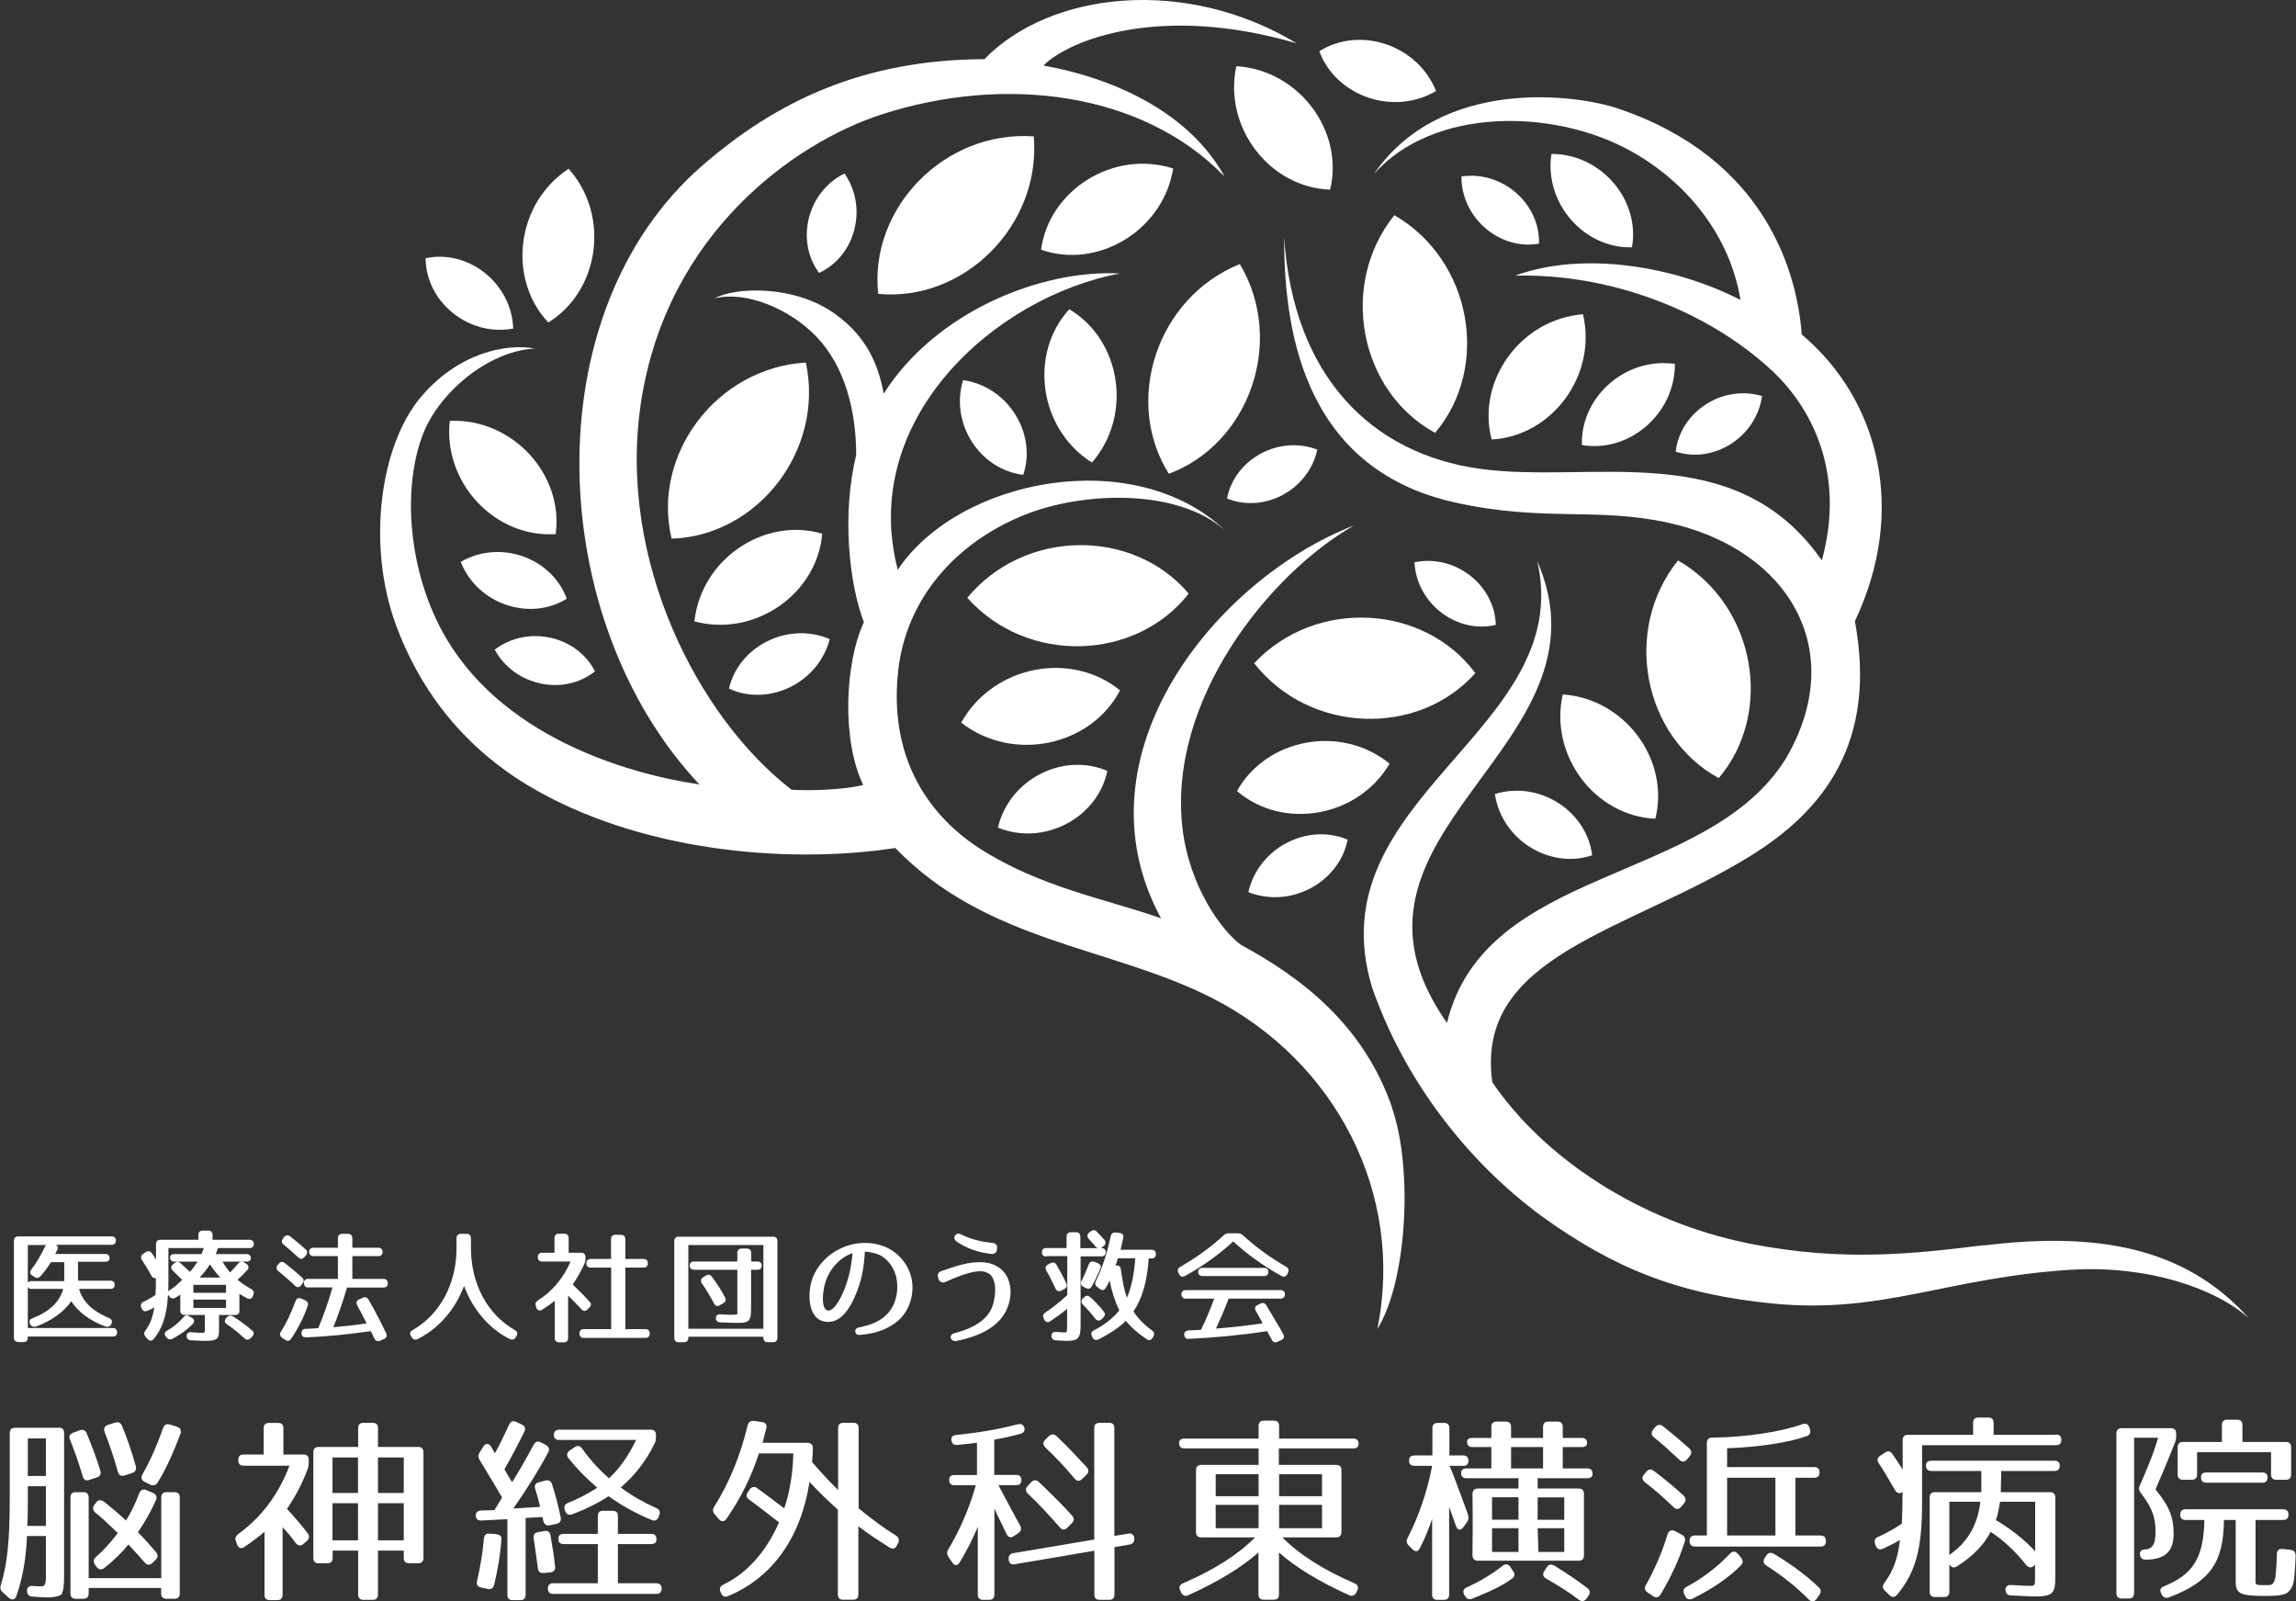 <svg width="228" height="159" viewBox="0 0 228 159" fill="none" xmlns="http://www.w3.org/2000/svg">
<rect x="0" y="0" width="228" height="159" fill="#333333" stroke="none"/>
<path d="M8.886 146.935L9.623 146.694C9.945 146.6 10.065 146.332 9.958 146.011C9.583 144.751 9.101 143.505 8.605 142.312C8.471 141.991 8.243 141.897 7.908 142.017L7.251 142.259C6.916 142.379 6.809 142.634 6.957 142.955C7.318 143.853 7.774 145.099 8.216 146.573C8.31 146.935 8.551 147.056 8.899 146.935H8.886Z" fill="white"/>
<path d="M17.583 141.656L16.886 141.442C16.564 141.334 16.323 141.455 16.202 141.777C15.546 143.612 14.849 145.18 14.139 146.399C13.965 146.721 14.032 146.962 14.353 147.123L14.916 147.404C15.211 147.538 15.479 147.485 15.653 147.203C16.497 145.85 17.207 144.242 17.918 142.366C18.038 142.031 17.918 141.763 17.583 141.669V141.656Z" fill="white"/>
<path d="M10.293 149.08C10.012 148.879 9.73 148.919 9.529 149.2L9.369 149.415C9.168 149.696 9.208 149.951 9.462 150.179C10.025 150.621 10.816 151.358 11.7 152.215C10.883 153.301 10.079 154.118 9.516 154.601C9.261 154.842 9.235 155.083 9.436 155.364L9.596 155.579C9.797 155.86 10.079 155.9 10.333 155.699C11.151 155.083 12.035 154.225 12.759 153.354C13.201 153.837 13.804 154.493 14.38 155.15C14.595 155.405 14.876 155.431 15.144 155.177L15.466 154.855C15.707 154.614 15.707 154.359 15.479 154.091C14.903 153.408 14.26 152.698 13.697 152.135C14.474 150.996 15.05 149.937 15.492 148.932C15.626 148.611 15.506 148.37 15.198 148.236L14.554 147.954C14.219 147.82 13.978 147.914 13.831 148.249C13.456 149.254 13.013 150.165 12.518 150.969C11.754 150.272 10.936 149.576 10.28 149.066L10.293 149.08Z" fill="white"/>
<path d="M5.844 141.763H1.503C1.141 141.763 0.967 141.938 0.967 142.299V148.892C0.967 153.006 0.712 155.351 0.082 157.388C-0.011 157.683 0.042 157.91 0.283 158.111L0.886 158.647C1.181 158.902 1.489 158.848 1.623 158.473C2.226 156.758 2.588 154.828 2.682 152.51H4.558V156.209C4.558 156.811 4.612 157.508 4.143 157.508C3.861 157.508 3.566 157.495 3.245 157.468C2.87 157.428 2.669 157.629 2.682 157.991C2.709 158.326 2.883 158.513 3.218 158.527C3.901 158.58 4.478 158.607 4.799 158.607C5.483 158.607 6.059 158.406 6.112 158.285C6.313 157.95 6.367 157.347 6.367 156.209V142.286C6.367 141.924 6.193 141.75 5.831 141.75L5.844 141.763ZM4.558 151.505H2.722C2.749 150.688 2.762 150.045 2.762 149.562V147.566H4.558V151.505ZM4.558 146.547H2.762V142.822H4.558V146.547Z" fill="white"/>
<path d="M17.328 148.155H16.551C16.189 148.155 16.015 148.329 16.015 148.691V156.691H8.806V148.691C8.806 148.329 8.631 148.155 8.27 148.155H7.533C7.171 148.155 6.997 148.329 6.997 148.691V158.205C6.997 158.567 7.171 158.741 7.533 158.741H8.27C8.631 158.741 8.806 158.567 8.806 158.205V157.669H16.001V158.205C16.001 158.567 16.176 158.741 16.537 158.741H17.315C17.676 158.741 17.851 158.567 17.851 158.205V148.691C17.851 148.329 17.676 148.155 17.315 148.155H17.328Z" fill="white"/>
<path d="M10.722 141.481C10.387 141.575 10.266 141.843 10.387 142.178C10.802 143.237 11.271 144.563 11.7 146.118C11.794 146.479 12.035 146.6 12.383 146.493L13.12 146.252C13.442 146.144 13.576 145.917 13.482 145.568C13.067 144.054 12.598 142.728 12.102 141.548C11.982 141.254 11.74 141.146 11.419 141.254L10.722 141.468V141.481Z" fill="white"/>
<path d="M28.503 149.804C29.361 148.557 30.018 147.271 30.54 145.891C30.634 145.65 30.661 145.475 30.661 145.234V144.953C30.661 144.591 30.487 144.417 30.125 144.417H28.142V141.817C28.142 141.455 27.968 141.281 27.606 141.281H26.721C26.36 141.281 26.185 141.455 26.185 141.817V144.417H24.202C23.84 144.417 23.666 144.591 23.666 144.953V144.993C23.666 145.355 23.84 145.529 24.202 145.529H28.745C27.646 148.423 25.931 150.661 23.666 152.309C23.412 152.51 23.304 152.725 23.425 153.033L23.546 153.355C23.68 153.716 23.948 153.81 24.269 153.596C25.033 153.073 25.69 152.577 26.266 152.095V158.339C26.266 158.701 26.44 158.875 26.802 158.875H27.525C27.887 158.875 28.061 158.701 28.061 158.339V151.639C28.544 152.135 28.999 152.698 29.361 153.194C29.576 153.475 29.857 153.529 30.125 153.301L30.447 153.02C30.701 152.805 30.768 152.537 30.567 152.256C30.085 151.599 29.348 150.742 28.503 149.817V149.804Z" fill="white"/>
<path d="M41.515 143.666H37.535V141.804C37.535 141.442 37.361 141.268 36.999 141.268H36.101C35.739 141.268 35.565 141.442 35.565 141.804V143.666H31.652C31.291 143.666 31.116 143.84 31.116 144.202V154.681C31.116 155.043 31.291 155.217 31.652 155.217H32.497C32.858 155.217 33.033 155.043 33.033 154.681V153.957H35.565V158.312C35.565 158.674 35.739 158.848 36.101 158.848H36.999C37.361 158.848 37.535 158.674 37.535 158.312V153.957H40.094V154.681C40.094 155.043 40.269 155.217 40.63 155.217H41.515C41.877 155.217 42.051 155.043 42.051 154.681V144.202C42.051 143.84 41.877 143.666 41.515 143.666ZM35.552 152.939H33.019V149.254H35.552V152.939ZM35.552 148.236H33.019V144.711H35.552V148.236ZM40.094 152.939H37.535V149.254H40.094V152.939ZM40.094 148.236H37.535V144.711H40.094V148.236Z" fill="white"/>
<path d="M53.963 151.023C54.03 151.358 54.258 151.519 54.607 151.438L55.263 151.304C55.598 151.224 55.746 151.01 55.679 150.661C55.437 149.495 55.143 148.356 54.821 147.378C54.727 147.043 54.486 146.923 54.164 147.003L53.521 147.164C53.186 147.244 53.039 147.485 53.146 147.82C53.32 148.397 53.508 149.04 53.642 149.616L50.975 149.777C52.315 147.861 53.481 145.998 54.432 144.216C54.607 143.894 54.526 143.653 54.218 143.479L53.736 143.224C53.414 143.05 53.173 143.13 52.999 143.439C52.262 144.819 51.538 146.078 50.855 147.164C50.68 146.909 50.412 146.467 50.091 145.877C50.868 144.524 51.525 143.264 52.074 142.139C52.235 141.817 52.128 141.603 51.819 141.442L51.283 141.187C50.962 141.027 50.707 141.12 50.56 141.442C50.037 142.568 49.582 143.546 49.139 144.296C49.032 144.095 48.898 143.854 48.764 143.64C48.55 143.278 48.228 143.264 48 143.626L47.639 144.189C47.478 144.444 47.464 144.685 47.625 144.953C48.161 145.851 48.938 147.097 49.863 148.691C49.528 149.268 49.086 149.938 49.086 149.938L47.773 149.978C47.438 150.005 47.237 150.152 47.25 150.474C47.263 150.835 47.464 150.996 47.826 150.969L50.386 150.835V158.339C50.386 158.701 50.56 158.875 50.922 158.875H51.659C52.02 158.875 52.195 158.701 52.195 158.339V150.715L53.87 150.621L53.95 151.036L53.963 151.023Z" fill="white"/>
<path d="M54.995 142.434C54.995 142.795 55.169 142.97 55.531 142.97H63.169C62.365 144.645 61.427 145.904 60.476 146.775C59.538 145.971 58.64 144.993 57.796 143.814C57.595 143.532 57.354 143.492 57.059 143.693L56.563 144.028C56.282 144.229 56.241 144.511 56.456 144.792C57.193 145.717 58.131 146.708 59.31 147.713C58.292 148.37 57.273 148.892 56.416 149.214C56.094 149.335 55.973 149.576 56.081 149.897L56.121 150.018C56.241 150.353 56.483 150.474 56.818 150.353C58.158 149.857 59.484 149.187 60.436 148.557C61.655 149.442 63.116 150.259 64.71 150.916C65.045 151.05 65.286 150.943 65.407 150.594L65.474 150.433C65.595 150.112 65.487 149.871 65.179 149.737C64 149.214 62.821 148.557 61.642 147.7C63.116 146.413 64.214 144.966 65.005 143.318C65.126 143.077 65.139 142.903 65.139 142.661V142.487C65.139 142.125 64.965 141.951 64.603 141.951H55.545C55.183 141.951 55.009 142.125 55.009 142.447L54.995 142.434Z" fill="white"/>
<path d="M55.116 155.511C55.022 154.573 54.861 153.555 54.673 152.469C54.62 152.108 54.392 151.947 54.057 152.014L53.454 152.121C53.092 152.175 52.931 152.402 52.998 152.764C53.133 153.729 53.293 154.721 53.401 155.685C53.441 156.047 53.642 156.221 54.004 156.181L54.647 156.114C55.008 156.074 55.169 155.873 55.129 155.511H55.116Z" fill="white"/>
<path d="M49.287 152.322L48.63 152.268C48.295 152.228 48.094 152.402 48.054 152.751C47.934 154.185 47.692 155.605 47.371 156.985C47.29 157.347 47.424 157.548 47.786 157.628L48.429 157.762C48.764 157.843 48.992 157.682 49.072 157.347C49.434 155.846 49.675 154.386 49.796 152.912C49.836 152.55 49.662 152.376 49.3 152.335L49.287 152.322Z" fill="white"/>
<path d="M65.166 157.2H61.36V153.314H64.656C65.018 153.314 65.192 153.153 65.192 152.831C65.192 152.469 65.018 152.295 64.656 152.295H61.36V150.54C61.36 150.178 61.186 150.004 60.824 150.004H59.9C59.538 150.004 59.364 150.178 59.364 150.54V152.295H55.987C55.625 152.295 55.451 152.456 55.451 152.778C55.451 153.139 55.625 153.314 55.987 153.314H59.364V157.2H54.941C54.58 157.2 54.406 157.374 54.406 157.722C54.406 158.084 54.58 158.258 54.941 158.258H65.166C65.527 158.258 65.702 158.084 65.702 157.736C65.702 157.374 65.527 157.2 65.166 157.2Z" fill="white"/>
<path d="M89.004 152.483C87.825 151.759 86.606 150.862 85.266 149.763V141.803C85.266 141.442 85.091 141.267 84.73 141.267H83.765C83.403 141.267 83.229 141.442 83.229 141.803V147.94C82.411 147.163 81.567 146.225 80.643 145.167C80.683 144.684 80.71 144.242 80.723 143.787C80.723 143.452 80.522 143.251 80.187 143.251H75.725C75.846 142.755 75.98 142.286 76.1 141.83C76.18 141.468 76.02 141.227 75.658 141.187L74.894 141.08C74.559 141.04 74.331 141.187 74.251 141.495C73.514 144.577 72.375 147.297 70.928 149.589C70.754 149.87 70.767 150.111 70.968 150.352L71.383 150.835C71.624 151.116 71.919 151.116 72.147 150.795C73.541 148.771 74.613 146.641 75.363 144.309H78.78C78.74 146.266 78.418 148.155 77.882 149.763C76.716 148.878 75.926 148.289 75.202 147.766C74.921 147.565 74.639 147.605 74.439 147.9L74.264 148.155C74.063 148.436 74.103 148.691 74.385 148.892C75.189 149.468 76.167 150.232 77.36 151.156C76.046 154.171 74.063 156.275 71.826 157.334C71.504 157.495 71.41 157.736 71.544 158.057L71.611 158.191C71.745 158.513 71.986 158.607 72.308 158.473C76.703 156.637 79.531 152.671 80.388 147.137C81.232 148.061 82.184 148.972 83.202 149.897V158.299C83.202 158.66 83.376 158.835 83.738 158.835H84.703C85.065 158.835 85.239 158.66 85.239 158.299V151.545C86.083 152.202 87.142 152.898 88.334 153.649C88.656 153.85 88.91 153.769 89.071 153.434L89.192 153.193C89.326 152.898 89.259 152.657 88.977 152.47L89.004 152.483Z" fill="white"/>
<path d="M112.012 152.282L110.659 152.497V141.804C110.659 141.442 110.484 141.268 110.123 141.268H109.198C108.836 141.268 108.662 141.442 108.662 141.804V152.858L100.622 154.212C100.287 154.279 100.126 154.466 100.166 154.815V154.855C100.207 155.217 100.421 155.378 100.769 155.311L108.675 153.971V158.312C108.675 158.674 108.85 158.848 109.211 158.848H110.136C110.498 158.848 110.672 158.674 110.672 158.312V153.609L112.186 153.354C112.508 153.287 112.642 153.1 112.642 152.751C112.602 152.376 112.387 152.215 112.025 152.269L112.012 152.282Z" fill="white"/>
<path d="M105.232 151.639C105.473 151.921 105.727 151.934 105.995 151.68L106.437 151.237C106.679 150.996 106.692 150.742 106.451 150.474C105.513 149.428 104.428 148.356 103.168 147.15C102.913 146.909 102.632 146.909 102.391 147.177L102.056 147.539C101.815 147.78 101.815 148.035 102.069 148.303C103.155 149.321 104.186 150.447 105.232 151.639Z" fill="white"/>
<path d="M104.91 142.594C104.655 142.353 104.374 142.38 104.133 142.608L103.798 142.943C103.543 143.197 103.557 143.465 103.811 143.72C104.789 144.644 105.754 145.663 106.706 146.802C106.947 147.083 107.201 147.097 107.469 146.842L107.885 146.44C108.139 146.199 108.126 145.944 107.912 145.676C107.054 144.752 106.089 143.693 104.91 142.581V142.594Z" fill="white"/>
<path d="M100.649 152.537L101.131 152.215C101.413 152.014 101.466 151.773 101.305 151.478C100.783 150.54 100.019 149.12 99.148 147.458H100.89C101.252 147.458 101.426 147.297 101.426 146.976C101.426 146.614 101.252 146.44 100.89 146.44H98.733V142.942C99.657 142.782 100.515 142.581 101.319 142.366C101.654 142.286 101.801 142.071 101.721 141.75C101.614 141.428 101.399 141.335 101.064 141.415C99.001 141.951 97.004 142.272 94.967 142.473C94.605 142.514 94.445 142.688 94.471 142.969C94.512 143.331 94.713 143.505 95.074 143.465C95.878 143.398 96.508 143.304 97.017 143.251V146.453H94.793C94.431 146.453 94.257 146.614 94.257 146.936C94.257 147.297 94.431 147.472 94.793 147.472H96.897C96.294 149.669 95.356 151.827 94.163 153.85C94.002 154.105 94.029 154.346 94.19 154.587L94.565 155.15C94.78 155.485 95.088 155.485 95.302 155.123C95.959 154.024 96.548 152.925 97.098 151.599V158.312C97.098 158.674 97.272 158.848 97.634 158.848H98.21C98.572 158.848 98.746 158.674 98.746 158.312V149.776C99.121 150.634 99.55 151.438 99.952 152.309C100.113 152.644 100.367 152.724 100.676 152.523L100.649 152.537Z" fill="white"/>
<path d="M134.376 143.813C134.738 143.813 134.912 143.652 134.912 143.371C134.912 143.009 134.738 142.835 134.376 142.835H127.02V141.589C127.02 141.227 126.845 141.053 126.484 141.053H125.519C125.157 141.053 124.983 141.227 124.983 141.589V142.835H117.626C117.265 142.835 117.09 142.996 117.09 143.277C117.09 143.639 117.265 143.813 117.626 143.813H124.983V145.448H119.301C118.94 145.448 118.765 145.622 118.765 145.984V152.108C118.765 152.469 118.94 152.644 119.301 152.644H124.634C122.892 154.399 120.521 155.886 117.479 157.2C117.144 157.334 117.037 157.602 117.198 157.923L117.291 158.124C117.452 158.446 117.693 158.526 118.015 158.379C120.99 157.039 123.308 155.605 124.969 154.144V158.298C124.969 158.66 125.144 158.834 125.505 158.834H126.47C126.832 158.834 127.006 158.66 127.006 158.298V154.144C128.641 155.605 130.986 157.039 133.961 158.379C134.282 158.513 134.524 158.432 134.684 158.124L134.778 157.923C134.939 157.602 134.845 157.347 134.497 157.2C131.455 155.886 129.083 154.399 127.341 152.644H132.674C133.036 152.644 133.21 152.469 133.21 152.108V145.984C133.21 145.622 133.036 145.448 132.674 145.448H126.993V143.813H134.349H134.376ZM124.983 151.732H120.722V149.414H124.983V151.732ZM124.983 148.557H120.722V146.373H124.983V148.557ZM131.281 151.732H127.02V149.414H131.281V151.732ZM131.281 146.373V148.557H127.02V146.373H131.281Z" fill="white"/>
<path d="M157.612 145.796H155.186V143.679H157.062C157.424 143.679 157.598 143.545 157.598 143.304C157.598 142.942 157.424 142.768 157.062 142.768H155.186V141.682C155.186 141.321 155.012 141.146 154.65 141.146H153.766C153.404 141.146 153.23 141.321 153.23 141.682V142.768H150.054V141.682C150.054 141.321 149.88 141.146 149.518 141.146H148.634C148.272 141.146 148.098 141.321 148.098 141.682V142.768H146.222C145.86 142.768 145.686 142.902 145.686 143.143C145.686 143.505 145.86 143.679 146.222 143.679H148.098V145.796H145.632C145.27 145.796 145.096 145.957 145.096 146.238C145.096 146.6 145.27 146.774 145.632 146.774H150.791V147.793H146.758C146.423 147.793 146.222 147.994 146.222 148.329C146.262 150.325 146.235 153.233 146.222 154.426C146.222 154.761 146.423 154.962 146.758 154.962H156.754C157.116 154.962 157.29 154.788 157.29 154.426V148.329C157.29 147.967 157.116 147.793 156.754 147.793H152.694V146.774H157.612C157.973 146.774 158.148 146.614 158.148 146.332C158.148 145.97 157.973 145.796 157.612 145.796ZM150.791 154.091H148.165V151.732H150.791V154.091ZM150.791 150.888H148.165V148.664H150.791V150.888ZM155.334 154.091H152.774L152.694 151.732H155.334V154.091ZM155.334 148.677V150.902H152.694V148.677H155.334ZM153.23 145.796H150.054V143.679H153.23V145.796Z" fill="white"/>
<path d="M145.78 150.38C144.574 147.057 144.078 145.824 143.944 145.542H145.284C145.646 145.542 145.82 145.368 145.82 145.047C145.82 144.685 145.646 144.511 145.284 144.511H143.93V141.817C143.93 141.455 143.756 141.281 143.394 141.281H142.778C142.416 141.281 142.242 141.455 142.242 141.817V144.511H140.46C140.098 144.511 139.924 144.685 139.924 145.006C139.924 145.368 140.098 145.542 140.46 145.542H142.215C141.719 148.142 140.875 150.567 139.79 152.685C139.629 152.979 139.656 153.207 139.884 153.448L140.259 153.824C140.54 154.105 140.822 154.078 140.996 153.716C141.478 152.778 141.88 151.84 142.215 150.795V158.313C142.215 158.674 142.389 158.849 142.751 158.849H143.368C143.729 158.849 143.904 158.674 143.904 158.313V149.616L144.587 151.519C144.721 151.934 145.043 152.001 145.311 151.639L145.672 151.144C145.833 150.902 145.873 150.688 145.766 150.38H145.78Z" fill="white"/>
<path d="M154.329 155.445C154.034 155.271 153.766 155.324 153.592 155.619L153.351 155.994C153.15 156.289 153.23 156.557 153.525 156.731C154.624 157.348 155.749 158.044 156.781 158.835C157.062 159.049 157.344 159.009 157.545 158.714L157.746 158.433C157.947 158.152 157.907 157.897 157.652 157.696C156.674 156.932 155.535 156.195 154.329 155.431V155.445Z" fill="white"/>
<path d="M149.987 155.578C149.786 155.283 149.505 155.243 149.223 155.458C148.165 156.302 146.945 157.012 145.646 157.615C145.324 157.749 145.23 158.017 145.404 158.339L145.485 158.473C145.646 158.767 145.887 158.848 146.208 158.727C147.803 158.084 149.183 157.468 150.161 156.731C150.443 156.53 150.456 156.275 150.255 155.994L149.974 155.578H149.987Z" fill="white"/>
<path d="M167.005 152.376L166.322 152.014C165.987 151.84 165.719 151.974 165.598 152.336C165.022 154.198 164.285 155.9 163.441 157.374C163.28 157.669 163.32 157.91 163.602 158.111L164.138 158.473C164.432 158.674 164.7 158.634 164.901 158.312C165.92 156.61 166.724 154.895 167.3 153.073C167.394 152.751 167.3 152.537 167.005 152.376Z" fill="white"/>
<path d="M180.767 152.456H178.288V146.721H180.15C180.512 146.721 180.686 146.547 180.686 146.198C180.686 145.836 180.512 145.662 180.15 145.662H171.507V143.8C174.723 143.666 177.47 143.264 179.413 142.594C179.735 142.473 179.829 142.232 179.735 141.91L179.681 141.736C179.561 141.401 179.346 141.281 178.998 141.401C176.841 142.178 173.343 142.701 170.033 142.741C169.672 142.741 169.497 142.915 169.497 143.277V152.456H168.318C167.956 152.456 167.782 152.63 167.782 152.992C167.782 153.367 167.956 153.555 168.318 153.555H180.78C181.142 153.555 181.316 153.381 181.316 153.019C181.316 152.644 181.142 152.456 180.78 152.456H180.767ZM176.305 152.456H171.507V146.721H176.305V152.456Z" fill="white"/>
<path d="M166.951 149.602L167.233 149.267C167.434 149.013 167.434 148.745 167.193 148.503C166.375 147.74 165.397 146.922 164.231 146.038C163.95 145.823 163.709 145.864 163.467 146.145L163.253 146.4C163.012 146.681 163.079 146.936 163.333 147.163C164.298 147.9 165.236 148.718 166.188 149.642C166.442 149.897 166.71 149.884 166.951 149.602Z" fill="white"/>
<path d="M176.144 154.279C175.849 154.104 175.581 154.158 175.407 154.439L175.246 154.681C175.045 154.975 175.112 155.243 175.407 155.444C176.908 156.409 178.328 157.508 179.628 158.821C179.882 159.076 180.164 159.062 180.392 158.754L180.673 158.352C180.847 158.098 180.847 157.83 180.619 157.615C179.454 156.49 177.98 155.377 176.157 154.279H176.144Z" fill="white"/>
<path d="M166.764 144.939C167.018 145.194 167.286 145.18 167.528 144.899L167.809 144.564C168.01 144.309 168.01 144.041 167.742 143.8C167.018 143.157 166.161 142.42 165.129 141.603C164.874 141.402 164.593 141.428 164.365 141.696L164.164 141.951C163.95 142.232 163.963 142.487 164.245 142.715C165.022 143.331 165.866 144.095 166.764 144.939Z" fill="white"/>
<path d="M172.566 154.278C172.352 153.997 172.07 153.983 171.802 154.251C170.516 155.605 169.095 156.69 167.487 157.548C167.166 157.709 167.112 157.95 167.246 158.271L167.353 158.486C167.487 158.807 167.769 158.861 168.077 158.727C170.06 157.749 171.655 156.65 172.861 155.444C173.102 155.203 173.102 154.948 172.901 154.68L172.579 154.265L172.566 154.278Z" fill="white"/>
<path d="M203.989 145.033H191.795C191.433 145.033 191.259 145.194 191.259 145.516C191.259 145.877 191.433 146.052 191.795 146.052H196.753V148.155H192.157C191.795 148.155 191.621 148.33 191.621 148.691V158.031C191.621 158.393 191.795 158.567 192.157 158.567H193.041C193.403 158.567 193.577 158.393 193.577 158.031V155.338L193.617 155.378C193.818 155.659 194.059 155.7 194.354 155.512C195.949 154.494 197.048 153.328 197.677 152.095C198.924 152.912 200.103 153.998 201.215 155.391C201.456 155.673 201.738 155.713 201.992 155.445L202.086 155.351V156.396C202.086 157.482 202.113 157.455 201.47 157.455C201.228 157.455 200.625 157.428 199.714 157.375C199.339 157.348 199.138 157.535 199.151 157.87C199.178 158.205 199.352 158.393 199.687 158.406C200.853 158.447 201.604 158.514 201.992 158.514C203.815 158.514 204.096 158.232 204.096 156.651V148.691C204.096 148.33 203.922 148.155 203.56 148.155H198.682C198.723 147.016 198.723 146.052 198.723 146.052H204.002C204.364 146.052 204.538 145.877 204.538 145.529C204.538 145.207 204.364 145.033 204.002 145.033H203.989ZM193.577 154.386V149.107H196.659C196.364 151.532 195.319 153.18 193.577 154.386ZM202.099 149.107V154.025C201.014 152.859 199.714 151.827 198.2 150.929C198.401 150.353 198.495 149.79 198.615 149.107H202.099Z" fill="white"/>
<path d="M204.19 142.46H197.972V141.281C197.972 140.919 197.798 140.745 197.436 140.745H196.471C196.11 140.745 195.935 140.919 195.935 141.281V142.46H189.477C189.115 142.46 188.941 142.635 188.941 142.996V145.917C188.659 145.475 188.338 144.953 187.936 144.377C187.735 144.082 187.48 144.015 187.199 144.216L186.716 144.537C186.422 144.738 186.355 144.993 186.556 145.274C187.078 146.051 187.614 146.949 188.19 147.968C188.365 148.262 188.633 148.343 188.927 148.142V148.276C188.927 149.442 188.901 150.42 188.86 151.277C188.056 151.813 187.306 152.242 186.502 152.591C186.18 152.725 186.1 152.966 186.207 153.287L186.261 153.462C186.381 153.797 186.623 153.917 186.958 153.783C187.654 153.462 188.244 153.167 188.673 152.899C188.458 154.815 187.949 156.061 187.118 157.173C186.917 157.455 186.917 157.696 187.172 157.937L187.628 158.379C187.882 158.621 188.164 158.621 188.391 158.339C190.227 156.115 190.87 153.823 190.87 149.187V143.492H204.163C204.525 143.492 204.699 143.318 204.699 142.97C204.699 142.608 204.525 142.434 204.163 142.434L204.19 142.46Z" fill="white"/>
<path d="M219.104 146.198C218.742 146.198 218.568 146.359 218.568 146.681C218.568 147.042 218.742 147.217 219.104 147.217H224.638C225 147.217 225.174 147.042 225.174 146.694C225.174 146.372 225 146.198 224.638 146.198H219.104Z" fill="white"/>
<path d="M227.452 153.876L226.675 153.796C226.313 153.756 226.112 153.93 226.099 154.319C226.058 155.752 225.978 156.637 225.898 156.851C225.697 157.387 225.603 157.387 224.96 157.387C223.834 157.387 223.981 157.414 223.981 156.489V150.915H226.715C227.077 150.915 227.251 150.741 227.251 150.379C227.251 150.044 227.077 149.856 226.715 149.856H217.04C216.679 149.856 216.504 150.031 216.504 150.379C216.504 150.741 216.679 150.915 217.04 150.915H218.903C218.823 154.654 217.804 156.329 214.87 157.508C214.535 157.642 214.427 157.91 214.628 158.231L214.682 158.352C214.856 158.633 215.097 158.714 215.406 158.593C219.506 157.039 220.806 155.096 220.846 150.915H222.012V156.999C222.012 158.218 222.414 158.459 224.906 158.459C225.201 158.459 226.085 158.446 226.259 158.406C226.514 158.339 226.916 158.325 227.157 158.124C227.814 157.602 227.814 156.811 227.881 156.02C227.934 155.417 227.934 155.056 227.961 154.466C227.961 154.104 227.8 153.93 227.465 153.89L227.452 153.876Z" fill="white"/>
<path d="M216.786 146.922H217.643C218.005 146.922 218.179 146.748 218.179 146.386V144.188H225.522V146.386C225.522 146.748 225.697 146.922 226.058 146.922H226.983C227.345 146.922 227.519 146.748 227.519 146.386V143.706C227.519 143.344 227.345 143.17 226.983 143.17H222.682V141.495C222.682 141.133 222.507 140.959 222.146 140.959H221.181C220.819 140.959 220.645 141.133 220.645 141.495V143.17H216.786C216.424 143.17 216.25 143.344 216.25 143.706V146.386C216.25 146.748 216.424 146.922 216.786 146.922Z" fill="white"/>
<path d="M215.848 152.323C215.848 150.741 215.513 149.669 214.052 147.887C214.427 146.922 214.91 145.971 215.968 143.264C216.062 143.01 216.102 142.822 216.102 142.581V142.34C216.102 141.978 215.928 141.804 215.566 141.804H210.702C210.34 141.804 210.166 141.978 210.166 142.34V158.178C210.166 158.54 210.34 158.714 210.702 158.714H211.386C211.747 158.714 211.922 158.54 211.922 158.178V142.755H214.307C213.824 144.43 213.128 146.038 212.484 147.499C212.364 147.78 212.391 147.994 212.592 148.236C213.65 149.629 214.052 150.594 214.052 152.014C214.052 153.435 213.717 153.85 212.846 153.85H213.007C212.632 153.85 212.444 154.051 212.511 154.373C212.565 154.694 212.752 154.855 213.047 154.855C215.044 154.855 215.848 153.998 215.848 152.309V152.323Z" fill="white"/>
<path d="M1.811 133.254H2.333C2.601 133.254 2.762 133.093 2.762 132.825V132.704H11.204C11.472 132.704 11.633 132.557 11.633 132.289C11.633 132.021 11.472 131.86 11.204 131.86H2.762V127.787C2.829 127.907 2.95 127.974 3.124 127.974H6.273C5.925 129.274 4.92 130.225 3.204 130.895C3.044 130.949 2.977 131.043 2.95 131.11C2.923 131.177 2.91 131.297 2.99 131.472L3.017 131.512C3.151 131.713 3.338 131.78 3.566 131.713C5.094 131.163 6.353 130.252 7.077 129.194C7.734 130.252 8.966 131.163 10.481 131.713C10.708 131.793 10.896 131.713 11.03 131.512L11.057 131.458C11.124 131.324 11.137 131.217 11.097 131.11C11.057 131.016 10.976 130.936 10.856 130.882C9.194 130.199 8.189 129.22 7.854 127.974H10.963C11.231 127.974 11.392 127.827 11.392 127.586C11.392 127.318 11.244 127.157 10.963 127.157H7.747V125.281H10.454C10.829 125.281 10.883 125.04 10.883 124.933C10.883 124.665 10.735 124.504 10.454 124.504H5.482C5.482 124.504 5.549 124.383 5.576 124.316C5.603 124.249 5.643 124.182 5.683 124.102C5.75 123.968 5.764 123.834 5.697 123.727C5.67 123.673 5.616 123.619 5.549 123.593H11.084C11.352 123.593 11.512 123.445 11.512 123.177C11.512 122.909 11.352 122.762 11.084 122.762H1.811C1.543 122.762 1.382 122.923 1.382 123.191V132.812C1.382 133.08 1.543 133.24 1.811 133.24V133.254ZM2.762 123.619H4.585C4.585 123.619 4.491 123.727 4.451 123.807C3.995 124.758 3.566 125.469 3.111 126.045C3.03 126.152 2.99 126.259 3.003 126.366C3.017 126.473 3.084 126.567 3.204 126.648L3.432 126.795C3.633 126.929 3.848 126.902 4.022 126.715C4.424 126.259 4.759 125.804 5.054 125.321H6.38V127.197H3.124C2.95 127.197 2.829 127.251 2.762 127.358V123.619Z" fill="white"/>
<path d="M24.577 133.013C24.684 133.013 24.792 132.96 24.872 132.879L25.046 132.705C25.153 132.598 25.207 132.491 25.194 132.383C25.194 132.276 25.14 132.182 25.033 132.102C24.457 131.593 23.813 131.124 23.13 130.695C22.916 130.574 22.728 130.601 22.554 130.776L22.473 130.856C22.366 130.963 22.326 131.07 22.326 131.177C22.326 131.285 22.393 131.378 22.514 131.472C23.117 131.874 23.706 132.357 24.269 132.879C24.363 132.973 24.457 133.013 24.564 133.013H24.577Z" fill="white"/>
<path d="M16.899 132.986C16.98 132.986 17.06 132.959 17.14 132.919C17.931 132.504 18.614 132.008 19.151 131.445C19.244 131.351 19.285 131.244 19.271 131.124C19.258 131.016 19.177 130.909 19.057 130.842L18.789 130.681C18.641 130.588 18.413 130.534 18.212 130.789C17.73 131.351 17.194 131.78 16.578 132.129C16.417 132.222 16.377 132.33 16.363 132.41C16.363 132.49 16.363 132.598 16.484 132.732L16.564 132.825C16.658 132.933 16.765 132.986 16.886 132.986H16.899Z" fill="white"/>
<path d="M23.773 130.145V128.47L23.894 128.537C24.108 128.671 24.336 128.792 24.551 128.912C24.698 128.993 24.819 128.966 24.886 128.939C24.993 128.899 25.073 128.805 25.113 128.671L25.167 128.537C25.247 128.309 25.167 128.108 24.953 127.988C24.457 127.72 24.041 127.438 23.586 127.063C23.961 126.742 24.283 126.407 24.564 126.085C24.658 125.978 24.698 125.871 24.671 125.763C24.658 125.656 24.591 125.562 24.47 125.495L24.242 125.348C24.015 125.214 23.814 125.254 23.653 125.455C23.358 125.804 23.077 126.098 22.849 126.34C22.621 126.085 22.366 125.723 22.098 125.268H24.484C24.872 125.268 24.912 125.013 24.912 124.946C24.912 124.678 24.752 124.517 24.484 124.517H21.428C21.562 124.182 21.629 124.008 21.656 123.914H24.778C25.046 123.914 25.207 123.767 25.207 123.526C25.207 123.258 25.06 123.097 24.778 123.097H21.107V122.614C21.107 122.346 20.959 122.186 20.678 122.186H20.129C19.861 122.186 19.7 122.333 19.7 122.614V123.097H15.921C15.653 123.097 15.492 123.258 15.492 123.526V125.067C15.372 124.866 15.238 124.651 15.077 124.423C14.996 124.316 14.916 124.249 14.809 124.236C14.728 124.222 14.621 124.236 14.487 124.316L14.193 124.504C13.992 124.651 13.951 124.866 14.085 125.08C14.407 125.562 14.742 126.139 15.05 126.688C15.117 126.809 15.211 126.876 15.318 126.902C15.358 126.902 15.412 126.902 15.479 126.902C15.479 127.546 15.479 128.095 15.439 128.577C14.943 128.912 14.527 129.127 14.259 129.247C14.018 129.355 13.925 129.555 14.018 129.797L14.072 129.917C14.179 130.172 14.367 130.252 14.621 130.159C14.889 130.038 15.144 129.917 15.318 129.81C15.171 130.788 14.903 131.498 14.42 132.142C14.273 132.329 14.286 132.53 14.447 132.718L14.661 132.959C14.755 133.066 14.862 133.106 14.97 133.106C15.05 133.106 15.157 133.08 15.264 132.946C16.015 132.021 16.551 130.882 16.685 128.537C16.698 128.577 16.725 128.604 16.752 128.644L16.819 128.725C16.966 128.939 17.181 128.979 17.395 128.859C17.609 128.738 17.77 128.644 17.904 128.537V130.132C17.904 130.4 18.065 130.56 18.333 130.56H20.343V131.86C20.343 132.061 20.343 132.262 20.289 132.302C20.263 132.329 20.155 132.343 19.995 132.329H19.901C19.633 132.329 19.378 132.302 18.976 132.276C18.775 132.262 18.681 132.329 18.628 132.383C18.561 132.45 18.521 132.557 18.534 132.664C18.534 132.905 18.695 133.066 18.949 133.08C19.311 133.08 19.606 133.106 19.834 133.12C20.048 133.12 20.209 133.133 20.303 133.133C21.522 133.133 21.75 132.972 21.75 132.101V130.56H23.358C23.626 130.56 23.787 130.413 23.787 130.132L23.773 130.145ZM19.82 126.849C20.236 126.407 20.584 125.964 20.852 125.536C21.08 125.911 21.415 126.34 21.871 126.849H19.82ZM22.447 129.033V129.864H19.204V129.033H22.447ZM19.204 128.363V127.572H22.447V128.363H19.204ZM16.712 128.216C16.712 127.948 16.725 127.68 16.725 127.385V123.914H20.236C20.196 124.048 20.129 124.209 20.062 124.37C20.035 124.423 20.021 124.464 19.995 124.517H17.315C16.926 124.517 16.886 124.772 16.886 124.839C16.886 125.107 17.047 125.268 17.315 125.268H19.619C19.325 125.723 19.07 126.058 18.869 126.286C18.574 126.005 18.253 125.71 17.918 125.415C17.73 125.241 17.529 125.241 17.328 125.402L17.167 125.536C17.033 125.643 17.006 125.763 17.006 125.844C17.006 125.924 17.033 126.031 17.154 126.152L17.315 126.313C17.542 126.527 17.797 126.782 18.092 127.077L17.998 127.17C17.596 127.546 17.301 127.814 16.859 128.095C16.792 128.149 16.738 128.202 16.698 128.256L16.712 128.216Z" fill="white"/>
<path d="M29.629 124.853C29.723 124.946 29.817 124.987 29.924 124.987C30.031 124.987 30.125 124.92 30.232 124.812L30.393 124.625C30.554 124.424 30.54 124.209 30.339 124.035C29.977 123.714 29.442 123.245 28.812 122.762C28.597 122.601 28.383 122.615 28.209 122.829L28.102 122.977C27.941 123.191 27.954 123.405 28.155 123.566C28.544 123.888 29.066 124.33 29.629 124.853Z" fill="white"/>
<path d="M29.281 127.653C29.401 127.774 29.509 127.8 29.576 127.8C29.576 127.8 29.589 127.8 29.602 127.8C29.683 127.8 29.79 127.76 29.884 127.626L30.045 127.425C30.205 127.224 30.179 127.01 29.991 126.836C29.442 126.34 28.879 125.871 28.276 125.402C28.169 125.321 28.061 125.281 27.968 125.295C27.86 125.295 27.767 125.362 27.686 125.469L27.566 125.616C27.405 125.817 27.432 126.045 27.633 126.206C28.276 126.728 28.812 127.184 29.294 127.666L29.281 127.653Z" fill="white"/>
<path d="M30.607 126.97C30.339 126.97 30.178 127.117 30.178 127.399C30.178 127.68 30.339 127.828 30.607 127.828H33.019C32.617 129.235 32.135 130.601 31.599 131.874C31.036 131.915 30.621 131.928 30.326 131.941C30.071 131.955 29.937 132.116 29.937 132.384C29.937 132.518 29.991 132.625 30.071 132.692C30.152 132.759 30.259 132.786 30.38 132.786C32.269 132.719 34.44 132.504 36.825 132.169C36.865 132.25 36.905 132.33 36.945 132.41C37.012 132.558 37.079 132.705 37.16 132.879C37.24 133.067 37.374 133.161 37.522 133.161C37.589 133.161 37.656 133.147 37.723 133.121L38.138 132.946C38.379 132.839 38.46 132.638 38.352 132.397C37.924 131.472 37.388 130.427 36.597 129.034C36.463 128.806 36.262 128.739 36.034 128.846L35.659 129.02C35.525 129.074 35.445 129.168 35.418 129.261C35.391 129.355 35.404 129.476 35.458 129.583C35.686 129.985 35.967 130.521 36.316 131.218L36.409 131.405C35.136 131.58 34.091 131.7 33.1 131.781C33.542 130.695 33.971 129.476 34.466 127.841H38.084C38.352 127.841 38.513 127.68 38.513 127.412C38.513 127.144 38.352 126.983 38.084 126.983H34.989V124.719H37.562C37.83 124.719 37.991 124.571 37.991 124.317C37.991 124.049 37.83 123.888 37.562 123.888H34.989V122.937C34.989 122.669 34.828 122.508 34.56 122.508H33.984C33.716 122.508 33.555 122.669 33.555 122.937V123.888H31.13C30.862 123.888 30.701 124.035 30.701 124.29C30.701 124.558 30.862 124.719 31.13 124.719H33.555V126.983H30.594L30.607 126.97Z" fill="white"/>
<path d="M30.299 129.1L29.897 128.926C29.763 128.872 29.656 128.872 29.562 128.912C29.468 128.953 29.401 129.046 29.348 129.18C28.919 130.346 28.437 131.378 27.887 132.236C27.753 132.45 27.793 132.664 27.994 132.812L28.316 133.026C28.41 133.093 28.504 133.12 28.571 133.12C28.597 133.12 28.611 133.12 28.638 133.12C28.745 133.107 28.825 133.04 28.906 132.932C29.616 131.887 30.165 130.788 30.554 129.663C30.621 129.489 30.621 129.261 30.299 129.113V129.1Z" fill="white"/>
<path d="M50.627 132.946C50.855 133.067 51.069 133 51.203 132.799L51.284 132.665C51.364 132.544 51.391 132.437 51.364 132.33C51.337 132.236 51.27 132.142 51.15 132.075C48.403 130.521 46.768 127.466 46.768 123.928V122.937C46.768 122.669 46.607 122.508 46.339 122.508H45.763C45.495 122.508 45.334 122.669 45.334 122.937V123.928C45.334 127.466 43.699 130.521 40.952 132.075C40.832 132.142 40.765 132.223 40.738 132.33C40.711 132.437 40.738 132.544 40.818 132.665L40.899 132.799C40.992 132.946 41.113 133.013 41.247 133.013C41.314 133.013 41.394 133 41.461 132.96C43.525 131.941 45.2 130.039 46.084 127.68C46.942 130.025 48.59 131.941 50.627 132.96V132.946Z" fill="white"/>
<path d="M53.253 129.824C53.307 129.998 53.401 130.065 53.481 130.092C53.548 130.119 53.669 130.132 53.843 130.038C54.312 129.743 54.74 129.435 55.089 129.154V132.852C55.089 133.12 55.25 133.281 55.518 133.281H55.987C56.255 133.281 56.415 133.12 56.415 132.852V128.645C56.817 129.02 57.233 129.449 57.742 129.998C57.849 130.132 57.97 130.159 58.037 130.159C58.117 130.159 58.224 130.132 58.345 130.011L58.533 129.824C58.626 129.73 58.68 129.623 58.68 129.529C58.68 129.422 58.64 129.328 58.546 129.234C58.104 128.752 57.554 128.189 56.871 127.533C57.34 126.863 57.729 126.166 58.064 125.415C58.117 125.268 58.144 125.147 58.144 124.987V124.812C58.144 124.544 57.983 124.384 57.715 124.384H56.469V122.923C56.469 122.655 56.308 122.494 56.04 122.494H55.491C55.223 122.494 55.062 122.655 55.062 122.923V124.384H53.829C53.561 124.384 53.401 124.544 53.401 124.826C53.401 125.094 53.561 125.255 53.829 125.255H56.657C55.946 126.903 54.861 128.202 53.401 129.127C53.2 129.261 53.133 129.449 53.213 129.676L53.267 129.824H53.253Z" fill="white"/>
<path d="M58.667 125.858H60.69V131.968H57.97C57.702 131.968 57.541 132.115 57.541 132.41C57.541 132.678 57.702 132.839 57.97 132.839H64.094C64.362 132.839 64.522 132.678 64.522 132.397C64.522 132.129 64.362 131.968 64.094 131.968H62.097V125.858H63.906C64.174 125.858 64.335 125.697 64.335 125.429C64.335 125.161 64.188 125 63.906 125H62.097V123.03C62.097 122.762 61.936 122.602 61.668 122.602H61.105C60.837 122.602 60.677 122.749 60.677 123.03V125H58.653C58.385 125 58.224 125.161 58.224 125.429C58.224 125.697 58.385 125.858 58.653 125.858H58.667Z" fill="white"/>
<path d="M71.464 129.596L71.826 129.395C72.053 129.261 72.121 129.06 72 128.819C71.638 128.122 71.209 127.452 70.687 126.756C70.539 126.555 70.325 126.514 70.111 126.648L69.816 126.823C69.709 126.89 69.628 126.983 69.615 127.091C69.588 127.198 69.615 127.318 69.695 127.426C70.07 127.948 70.459 128.578 70.901 129.422C70.995 129.583 71.115 129.677 71.249 129.677C71.317 129.677 71.397 129.65 71.477 129.61L71.464 129.596Z" fill="white"/>
<path d="M75.805 132.839C75.805 133.107 75.966 133.268 76.234 133.268H76.77C77.038 133.268 77.199 133.107 77.199 132.839V123.218C77.199 122.95 77.038 122.789 76.77 122.789H67.39C67.122 122.789 66.961 122.936 66.961 123.218V132.839C66.961 133.107 67.122 133.268 67.39 133.268H67.926C68.194 133.268 68.355 133.107 68.355 132.839V132.718H75.805V132.839ZM68.355 131.928V123.62H75.805V131.928H68.355Z" fill="white"/>
<path d="M75.229 125.254H74.599V124.397C74.599 124.129 74.438 123.968 74.171 123.968H73.648C73.38 123.968 73.219 124.129 73.219 124.397V125.254H68.918C68.65 125.254 68.489 125.402 68.489 125.643C68.489 125.911 68.65 126.072 68.918 126.072H73.219V130.494C73.219 130.494 72.857 130.601 71.531 130.494C71.397 130.494 71.276 130.52 71.196 130.587C71.142 130.628 71.088 130.721 71.088 130.869C71.088 131.123 71.236 131.271 71.504 131.298C71.785 131.298 72.04 131.324 72.268 131.324C72.629 131.338 72.938 131.351 73.192 131.351C74.492 131.351 74.586 131.137 74.586 129.77V126.072H75.216C75.484 126.072 75.644 125.924 75.644 125.683C75.644 125.415 75.484 125.254 75.216 125.254H75.229Z" fill="white"/>
<path d="M87.704 123.727C86.378 123.232 84.85 123.312 83.497 123.942C82.157 124.572 81.125 125.67 80.669 126.957C80.308 127.948 80.227 129.516 80.79 130.441C81.058 130.896 81.46 131.164 81.969 131.231C83.256 131.419 84.314 130.347 85.172 128.042C85.587 126.93 85.815 125.697 85.882 124.277C86.405 124.277 87.182 124.518 87.276 124.572C88.24 125.027 88.91 126.005 89.071 127.198C89.219 128.364 88.897 129.57 88.214 130.347C87.557 131.097 86.699 131.513 85.266 131.808C85.011 131.861 84.904 132.062 84.931 132.236C84.944 132.384 85.078 132.545 85.292 132.545C85.292 132.545 85.319 132.545 85.333 132.545C86.941 132.437 88.214 131.968 89.205 131.111C90.304 130.146 90.826 128.525 90.532 126.997C90.237 125.523 89.165 124.277 87.731 123.727H87.704ZM84.663 124.411C84.569 125.563 84.341 126.662 83.979 127.68C83.671 128.551 82.934 130.119 82.277 130.119C82.251 130.119 82.21 130.119 82.184 130.119C82.063 130.092 81.969 130.012 81.889 129.878C81.554 129.288 81.768 127.922 81.956 127.345C82.371 125.965 83.43 124.84 84.663 124.424V124.411Z" fill="white"/>
<path d="M98.263 126.487C98.974 127.09 98.92 128.524 98.585 129.596C98.17 130.896 96.883 131.834 94.779 132.37C94.525 132.423 94.364 132.638 94.418 132.852C94.458 133.026 94.619 133.147 94.833 133.147C94.873 133.147 94.9 133.147 94.94 133.147C97.54 132.638 99.215 131.606 99.939 130.078C100.434 129.02 100.488 127.921 100.099 126.969C99.671 125.938 98.652 125.321 97.352 125.321H97.312C96.16 125.321 95.101 125.629 93.439 126.219C93.319 126.259 93.225 126.34 93.171 126.46C93.118 126.581 93.105 126.715 93.158 126.849L93.212 127.023C93.252 127.144 93.346 127.251 93.466 127.291C93.587 127.345 93.721 127.345 93.855 127.291C94.686 126.929 95.436 126.621 96.093 126.433C96.897 126.206 97.714 126.058 98.277 126.527L98.263 126.487Z" fill="white"/>
<path d="M98.491 124.504C98.491 124.504 98.531 124.504 98.558 124.504C98.665 124.504 98.759 124.477 98.826 124.41C98.92 124.343 98.974 124.236 98.987 124.116L99.014 123.955C99.041 123.821 99.014 123.687 98.92 123.58C98.84 123.472 98.719 123.419 98.585 123.405C97.379 123.298 96.428 123.044 95.409 122.548C95.208 122.441 94.994 122.481 94.847 122.668C94.78 122.749 94.753 122.856 94.78 122.95C94.793 123.07 94.873 123.191 94.994 123.271C95.999 123.955 97.138 124.37 98.491 124.504Z" fill="white"/>
<path d="M109.104 131.111C109.198 131.111 109.305 131.07 109.399 130.977L109.573 130.802C109.761 130.615 109.761 130.4 109.6 130.213C109.077 129.57 108.608 129.074 108.233 128.766C108.099 128.658 107.898 128.565 107.657 128.806L107.536 128.926C107.349 129.114 107.349 129.328 107.536 129.529C107.912 129.905 108.354 130.4 108.783 130.95C108.876 131.057 108.97 131.111 109.077 131.124L109.104 131.111Z" fill="white"/>
<path d="M103.958 124.719H105.982V128.591C105.205 129.301 104.494 129.864 103.798 130.32C103.597 130.454 103.53 130.655 103.637 130.896L103.69 131.016C103.771 131.177 103.878 131.244 103.945 131.258C104.025 131.284 104.133 131.284 104.28 131.191C104.856 130.815 105.419 130.413 105.968 129.958V131.593C105.968 132.289 105.928 132.289 105.741 132.289C105.607 132.289 105.298 132.289 104.87 132.236C104.669 132.236 104.575 132.289 104.521 132.343C104.468 132.397 104.414 132.49 104.414 132.651C104.427 132.906 104.588 133.067 104.829 133.08C105.446 133.12 105.767 133.134 105.875 133.134C107.067 133.134 107.308 132.879 107.308 131.593V124.745H109.372C109.64 124.745 109.801 124.598 109.801 124.343C109.801 124.075 109.64 123.915 109.372 123.915H109.292C109.292 123.915 109.385 123.874 109.426 123.848L109.613 123.7C109.72 123.62 109.787 123.513 109.787 123.405C109.787 123.298 109.761 123.204 109.68 123.111C109.385 122.776 109.158 122.521 108.916 122.293C108.742 122.106 108.528 122.092 108.327 122.253L108.153 122.387C108.045 122.467 107.992 122.575 107.978 122.668C107.978 122.776 108.019 122.883 108.099 122.99C108.26 123.151 108.407 123.325 108.595 123.539L108.809 123.781C108.876 123.848 108.93 123.901 109.01 123.928H107.282V122.776C107.282 122.508 107.121 122.347 106.853 122.347H106.344C106.076 122.347 105.915 122.494 105.915 122.776V123.915H103.891C103.623 123.915 103.463 124.062 103.463 124.33C103.463 124.598 103.623 124.759 103.891 124.759L103.958 124.719Z" fill="white"/>
<path d="M114.344 124.088H111.275C111.382 123.659 111.476 123.271 111.543 122.909C111.583 122.735 111.543 122.628 111.489 122.574C111.449 122.52 111.355 122.44 111.181 122.413L110.766 122.373C110.511 122.36 110.364 122.48 110.297 122.721C109.922 124.504 109.399 126.058 108.823 127.197C108.702 127.411 108.742 127.612 108.943 127.773L109.211 127.974C109.319 128.068 109.439 128.095 109.546 128.081C109.613 128.068 109.721 128.014 109.814 127.867C109.948 127.626 110.082 127.385 110.19 127.143C110.417 128.296 110.739 129.274 111.154 130.105C110.511 130.895 109.694 131.539 108.608 132.101C108.488 132.155 108.421 132.235 108.381 132.343C108.354 132.45 108.367 132.557 108.434 132.678L108.501 132.812C108.622 133.039 108.836 133.106 109.077 132.986C110.23 132.41 111.168 131.78 111.811 131.137C112.293 131.766 112.99 132.383 113.875 132.972C113.968 133.039 114.049 133.053 114.116 133.053C114.143 133.053 114.169 133.053 114.183 133.053C114.29 133.026 114.384 132.946 114.464 132.825L114.545 132.678C114.665 132.463 114.612 132.249 114.411 132.101C113.647 131.565 113.044 130.949 112.561 130.212C113.432 128.912 113.915 127.237 114.076 124.946H114.357C114.625 124.946 114.786 124.798 114.786 124.517C114.786 124.236 114.625 124.088 114.357 124.088H114.344ZM110.819 125.656H110.779C110.9 125.321 110.967 125.08 111.02 124.932H112.736C112.628 126.514 112.347 127.854 111.905 128.845C111.65 128.122 111.449 127.157 111.302 126.018C111.288 125.844 111.208 125.763 111.154 125.71C111.087 125.669 111.02 125.643 110.927 125.643C110.9 125.643 110.86 125.643 110.833 125.643L110.819 125.656Z" fill="white"/>
<path d="M109.292 125.657C109.252 125.563 109.158 125.482 109.037 125.429L108.662 125.281C108.421 125.188 108.22 125.281 108.113 125.549C107.831 126.286 107.59 126.836 107.389 127.184C107.282 127.439 107.349 127.64 107.577 127.76L107.845 127.894C107.925 127.935 108.005 127.961 108.072 127.961C108.206 127.961 108.327 127.881 108.407 127.734C108.702 127.211 108.997 126.608 109.265 125.978C109.319 125.858 109.319 125.75 109.278 125.643L109.292 125.657Z" fill="white"/>
<path d="M104.347 125.402L104.052 125.563C103.945 125.616 103.865 125.71 103.838 125.804C103.811 125.911 103.838 126.018 103.892 126.139C104.2 126.661 104.508 127.264 104.829 127.961C104.883 128.082 104.963 128.149 105.071 128.189C105.097 128.189 105.138 128.202 105.178 128.202C105.245 128.202 105.325 128.176 105.406 128.135L105.714 127.975C105.928 127.854 105.995 127.653 105.888 127.412C105.607 126.822 105.285 126.206 104.91 125.576C104.776 125.348 104.588 125.295 104.347 125.415V125.402Z" fill="white"/>
<path d="M125.519 126.702C125.787 126.702 125.948 126.555 125.948 126.287C125.948 126.019 125.787 125.885 125.519 125.885H119.409C119.141 125.885 118.98 126.032 118.98 126.273C118.98 126.541 119.141 126.702 119.409 126.702H125.519Z" fill="white"/>
<path d="M127.167 128.94C127.435 128.94 127.596 128.792 127.596 128.511C127.596 128.23 127.435 128.096 127.167 128.096H117.747C117.479 128.096 117.318 128.243 117.318 128.511C117.318 128.779 117.479 128.94 117.747 128.94H120.574C120.159 130.065 119.73 131.097 119.261 132.035C119.114 132.035 118.94 132.049 118.739 132.062C118.524 132.062 118.283 132.089 118.002 132.102C117.868 132.102 117.76 132.156 117.693 132.236C117.626 132.317 117.586 132.424 117.6 132.544C117.613 132.799 117.774 132.96 118.055 132.933C120.682 132.812 123.295 132.558 125.827 132.169C125.961 132.397 126.109 132.678 126.296 133.027C126.377 133.188 126.497 133.281 126.645 133.281C126.712 133.281 126.779 133.268 126.846 133.228L127.234 133.054C127.368 132.987 127.449 132.906 127.489 132.799C127.516 132.732 127.516 132.611 127.435 132.477C127.033 131.727 126.551 130.95 126.055 130.119L125.747 129.596C125.613 129.382 125.412 129.315 125.184 129.422L124.862 129.583C124.755 129.637 124.675 129.704 124.648 129.797C124.608 129.905 124.635 130.012 124.702 130.159L124.742 130.226C124.782 130.307 124.862 130.441 124.983 130.655L125.09 130.843C125.171 130.99 125.264 131.164 125.385 131.392C123.831 131.62 122.276 131.794 120.749 131.915C121.244 130.843 121.66 129.878 122.008 128.94H127.167Z" fill="white"/>
<path d="M117.68 126.688C119.489 125.683 121.097 124.531 122.464 123.258C123.831 124.531 125.439 125.683 127.248 126.688C127.328 126.742 127.408 126.755 127.475 126.755C127.516 126.755 127.556 126.755 127.583 126.742C127.676 126.715 127.77 126.635 127.837 126.514L127.904 126.353C128.038 126.045 127.877 125.871 127.73 125.777C126.176 124.893 124.715 123.834 123.402 122.628C123.268 122.508 123.121 122.454 122.933 122.454H121.995C121.821 122.454 121.673 122.508 121.526 122.642C120.213 123.848 118.752 124.906 117.184 125.791C116.957 125.925 116.903 126.126 117.01 126.367L117.091 126.528C117.211 126.755 117.426 126.822 117.653 126.702L117.68 126.688Z" fill="white"/>
<path d="M138.262 110.032C135.421 101.738 129.217 97.061 123.241 93.818C121.325 92.438 118.109 88.03 117.425 82.241C115.938 69.551 126.028 56.982 134.457 52.172C120.802 57.451 106.491 74.951 115.295 91.179C109.921 89.276 103.329 88.123 97.299 84.251C94.311 82.335 88.026 77.189 89.192 66.603C89.982 59.501 94.82 53.9 101.761 51.113C107.375 48.862 116.769 48.393 121.633 52.641C112.615 44.118 95.235 47.481 89.151 56.567C85.279 41.746 98.625 29.526 111.208 27.154C103.329 26.738 92.89 30.986 87.758 39.08C87.222 36.306 86.163 33.505 82.947 31.187C78.874 28.239 72.991 28.507 70.968 29.619C74.09 28.856 78.445 30.678 81.071 33.425C83.912 36.4 85.011 40.768 85.024 45.163C83.577 51.086 84.328 58 85.788 61.779C83.885 65.853 83.577 73.531 85.721 77.939C83.765 78.422 80.509 78.529 78.606 78.409C69.427 71.36 61.226 55.669 63.665 39.87C66.264 23.067 78.981 14.156 87.49 11.382C99.724 7.402 113.432 9.091 121.606 17.533C118.27 11.476 111.221 7.885 103.623 6.505C106.076 4.012 115.161 0.314 128.775 4.307C117.72 -2.366 104.28 -0.852 97.754 5.875C85.627 5.915 77.038 10.109 69.762 16.421C52.851 31.093 54.178 61.659 69.454 77.886C62.432 76.854 49.474 73.169 43.806 62.476C40.684 56.58 39.92 48.889 41.903 43.368C43.471 38.999 48.523 34.832 53.106 34.604C50.292 34.082 45.548 35.006 41.823 39.388C37.723 44.199 36.41 54.114 39.304 62.007C41.877 69.015 46.433 74.402 52.516 78.033C63.196 84.412 77.829 85.886 88.91 84.197C97.982 93.604 110.23 93.939 120.347 99.085C132.634 105.342 139.495 118.528 136.775 131.955C139.696 127.265 140.353 116.156 138.235 110.005L138.262 110.032Z" fill="white"/>
<path d="M196.994 123.633C190.441 124.437 183.098 125.348 173.732 123.472C162.797 121.301 153.27 114.937 148.192 107.446C146.423 94.823 161.618 92.519 173.799 85.001C181.115 80.485 186.422 73.705 184.197 61.672C189.343 50.845 186.743 39.803 178.918 33.211C178.475 27.194 175.434 15.737 160.64 10.766C156.567 9.385 143.14 7.563 136.44 17.265C142.389 10.605 154.302 10.779 161.9 14.973C167.809 18.243 171.842 23.683 172.834 29.78C166.335 26.43 157.223 24.889 150.456 27.368C159.595 27.14 169.243 30.638 175.836 36.681C179.99 40.487 183.273 47.053 180.914 55.642C172.311 43.287 158.067 48.098 146.932 46.543C136.319 45.069 128.413 37.485 127.516 23.495C127.516 31.75 128.896 46.369 144.386 49.867C153.257 51.863 158.496 50.322 165.665 51.903C177.604 54.516 183.661 64.593 177.31 75.367C169.497 87.855 147.495 85.912 143.689 101.563C130.329 82.576 160.747 74.295 152.654 55.709C156.54 72.553 130.53 79.159 136.252 98.039C139.374 107.044 145.552 115.231 153.163 120.806C160.225 125.884 166.63 128.524 176.13 129.435C187.025 130.48 193.336 126.836 205.691 126.072C213.208 125.616 219.975 127.881 223.325 130.896C216.933 123.727 208.062 122.306 196.994 123.66V123.633Z" fill="white"/>
<path d="M101.613 47.147C97.325 46.638 94.31 42.068 95.637 37.74C100.113 38.383 102.98 43.047 101.613 47.147Z" fill="white"/>
<path d="M55.183 53.029C49.233 53.444 43.98 47.991 44.664 41.787C50.908 41.519 55.987 47.12 55.183 53.029Z" fill="white"/>
<path d="M54.446 32.018C50.359 27.677 51.243 20.173 56.469 16.756C60.623 21.419 59.524 28.896 54.446 32.018Z" fill="white"/>
<path d="M56.282 59.448C52.61 61.726 47.411 59.997 45.749 55.79C49.662 53.512 54.807 55.388 56.282 59.448Z" fill="white"/>
<path d="M42.265 25.64C42.292 29.969 46.513 33.453 50.962 32.622C50.814 28.106 46.499 24.729 42.265 25.64Z" fill="white"/>
<path d="M106.183 30.705C102.149 35.1 103.154 42.604 108.434 45.927C112.521 41.211 111.315 33.747 106.183 30.705Z" fill="white"/>
<path d="M132.085 18.833C133.492 13.031 129.003 6.947 122.772 6.572C121.459 12.683 126.122 18.632 132.085 18.833Z" fill="white"/>
<path d="M87.209 29.178C95.691 29.995 103.396 22.424 102.659 13.54C93.761 12.924 86.284 20.709 87.209 29.178Z" fill="white"/>
<path d="M148.125 43.636C154.088 43.328 158.63 37.285 157.196 31.201C150.965 31.697 146.597 37.861 148.125 43.636Z" fill="white"/>
<path d="M103.382 24.796C109.01 26.766 115.509 22.893 116.501 16.73C110.551 14.827 104.173 18.873 103.382 24.796Z" fill="white"/>
<path d="M157.089 44.186C161.766 44.99 166.348 41.104 166.322 36.133C161.404 35.422 156.928 39.442 157.089 44.186Z" fill="white"/>
<path d="M131.013 5.085C135.033 2.565 140.755 4.428 142.604 9.038C138.329 11.557 132.661 9.533 131.013 5.085Z" fill="white"/>
<path d="M166.402 44.843C170.154 46.075 174.402 43.422 174.978 39.322C171.012 38.143 166.844 40.916 166.402 44.843Z" fill="white"/>
<path d="M121.847 49.492C125.506 50.993 129.941 48.675 130.812 44.641C126.953 43.167 122.584 45.62 121.847 49.492Z" fill="white"/>
<path d="M162.06 24.555C157.317 24.689 153.324 20.2 154.061 15.282C159.032 15.282 162.891 19.878 162.06 24.555Z" fill="white"/>
<path d="M152.828 24.193C148.942 24.877 145.11 21.661 145.123 17.52C149.21 16.917 152.949 20.24 152.828 24.193Z" fill="white"/>
<path d="M142.51 42.979C148.017 36.48 146.182 25.827 138.463 21.365C132.889 28.32 135.033 38.906 142.51 42.979Z" fill="white"/>
<path d="M164.379 81.29C165.839 75.501 161.417 69.377 155.186 68.948C153.82 75.045 158.416 81.035 164.379 81.29Z" fill="white"/>
<path d="M158.107 84.922C157.571 80.526 152.868 77.471 148.446 78.838C149.129 83.421 153.927 86.329 158.107 84.922Z" fill="white"/>
<path d="M170.677 77.257C176.184 70.758 174.348 60.105 166.63 55.643C161.056 62.597 163.2 73.183 170.677 77.257Z" fill="white"/>
<path d="M111.221 68.547C106.397 64.594 98.638 66.041 95.449 71.749C100.595 75.756 108.327 74.081 111.221 68.547Z" fill="white"/>
<path d="M109.962 76.547C105.607 74.657 100.233 77.337 99.094 82.175C103.704 84.037 108.997 81.197 109.962 76.547Z" fill="white"/>
<path d="M118.042 58.939C112.534 52.426 101.748 52.48 96.053 59.354C101.989 66.014 112.789 65.652 118.042 58.939Z" fill="white"/>
<path d="M116.072 47.04C124.058 44.066 127.676 33.882 123.12 26.217C114.852 29.553 111.529 39.831 116.072 47.04Z" fill="white"/>
<path d="M133.827 83.367C132.983 87.601 128.185 90.241 123.964 88.579C124.969 84.171 129.847 81.678 133.827 83.367Z" fill="white"/>
<path d="M122.839 78.543C127.368 82.429 134.819 81.209 137.994 75.823C133.157 71.883 125.733 73.317 122.839 78.543Z" fill="white"/>
<path d="M148.54 62.047C148.433 58.094 144.507 54.986 140.46 55.83C140.674 59.957 144.694 62.958 148.54 62.047Z" fill="white"/>
<path d="M59.082 66.657C57.3 63.133 52.422 62.007 49.126 64.5C51.096 68.131 56 69.123 59.082 66.657Z" fill="white"/>
<path d="M81.339 27.1C84.93 25.439 86.23 20.615 83.859 17.225C80.147 19.06 78.981 23.925 81.339 27.1Z" fill="white"/>
<path d="M146.503 66.831C141.425 59.984 130.638 59.354 124.541 65.853C130.048 72.875 140.848 73.196 146.503 66.831Z" fill="white"/>
<path d="M72.388 68.373C73.353 64.165 78.244 61.673 82.398 63.455C81.259 67.837 76.314 70.182 72.388 68.373Z" fill="white"/>
<path d="M81.648 52.989C75.926 51.3 69.628 55.481 68.958 61.699C74.988 63.307 81.165 58.938 81.648 52.989Z" fill="white"/>
<path d="M66.693 53.485C75.216 53.217 81.889 44.721 80.026 35.998C71.115 36.521 64.697 45.19 66.693 53.485Z" fill="white"/>
</svg>

